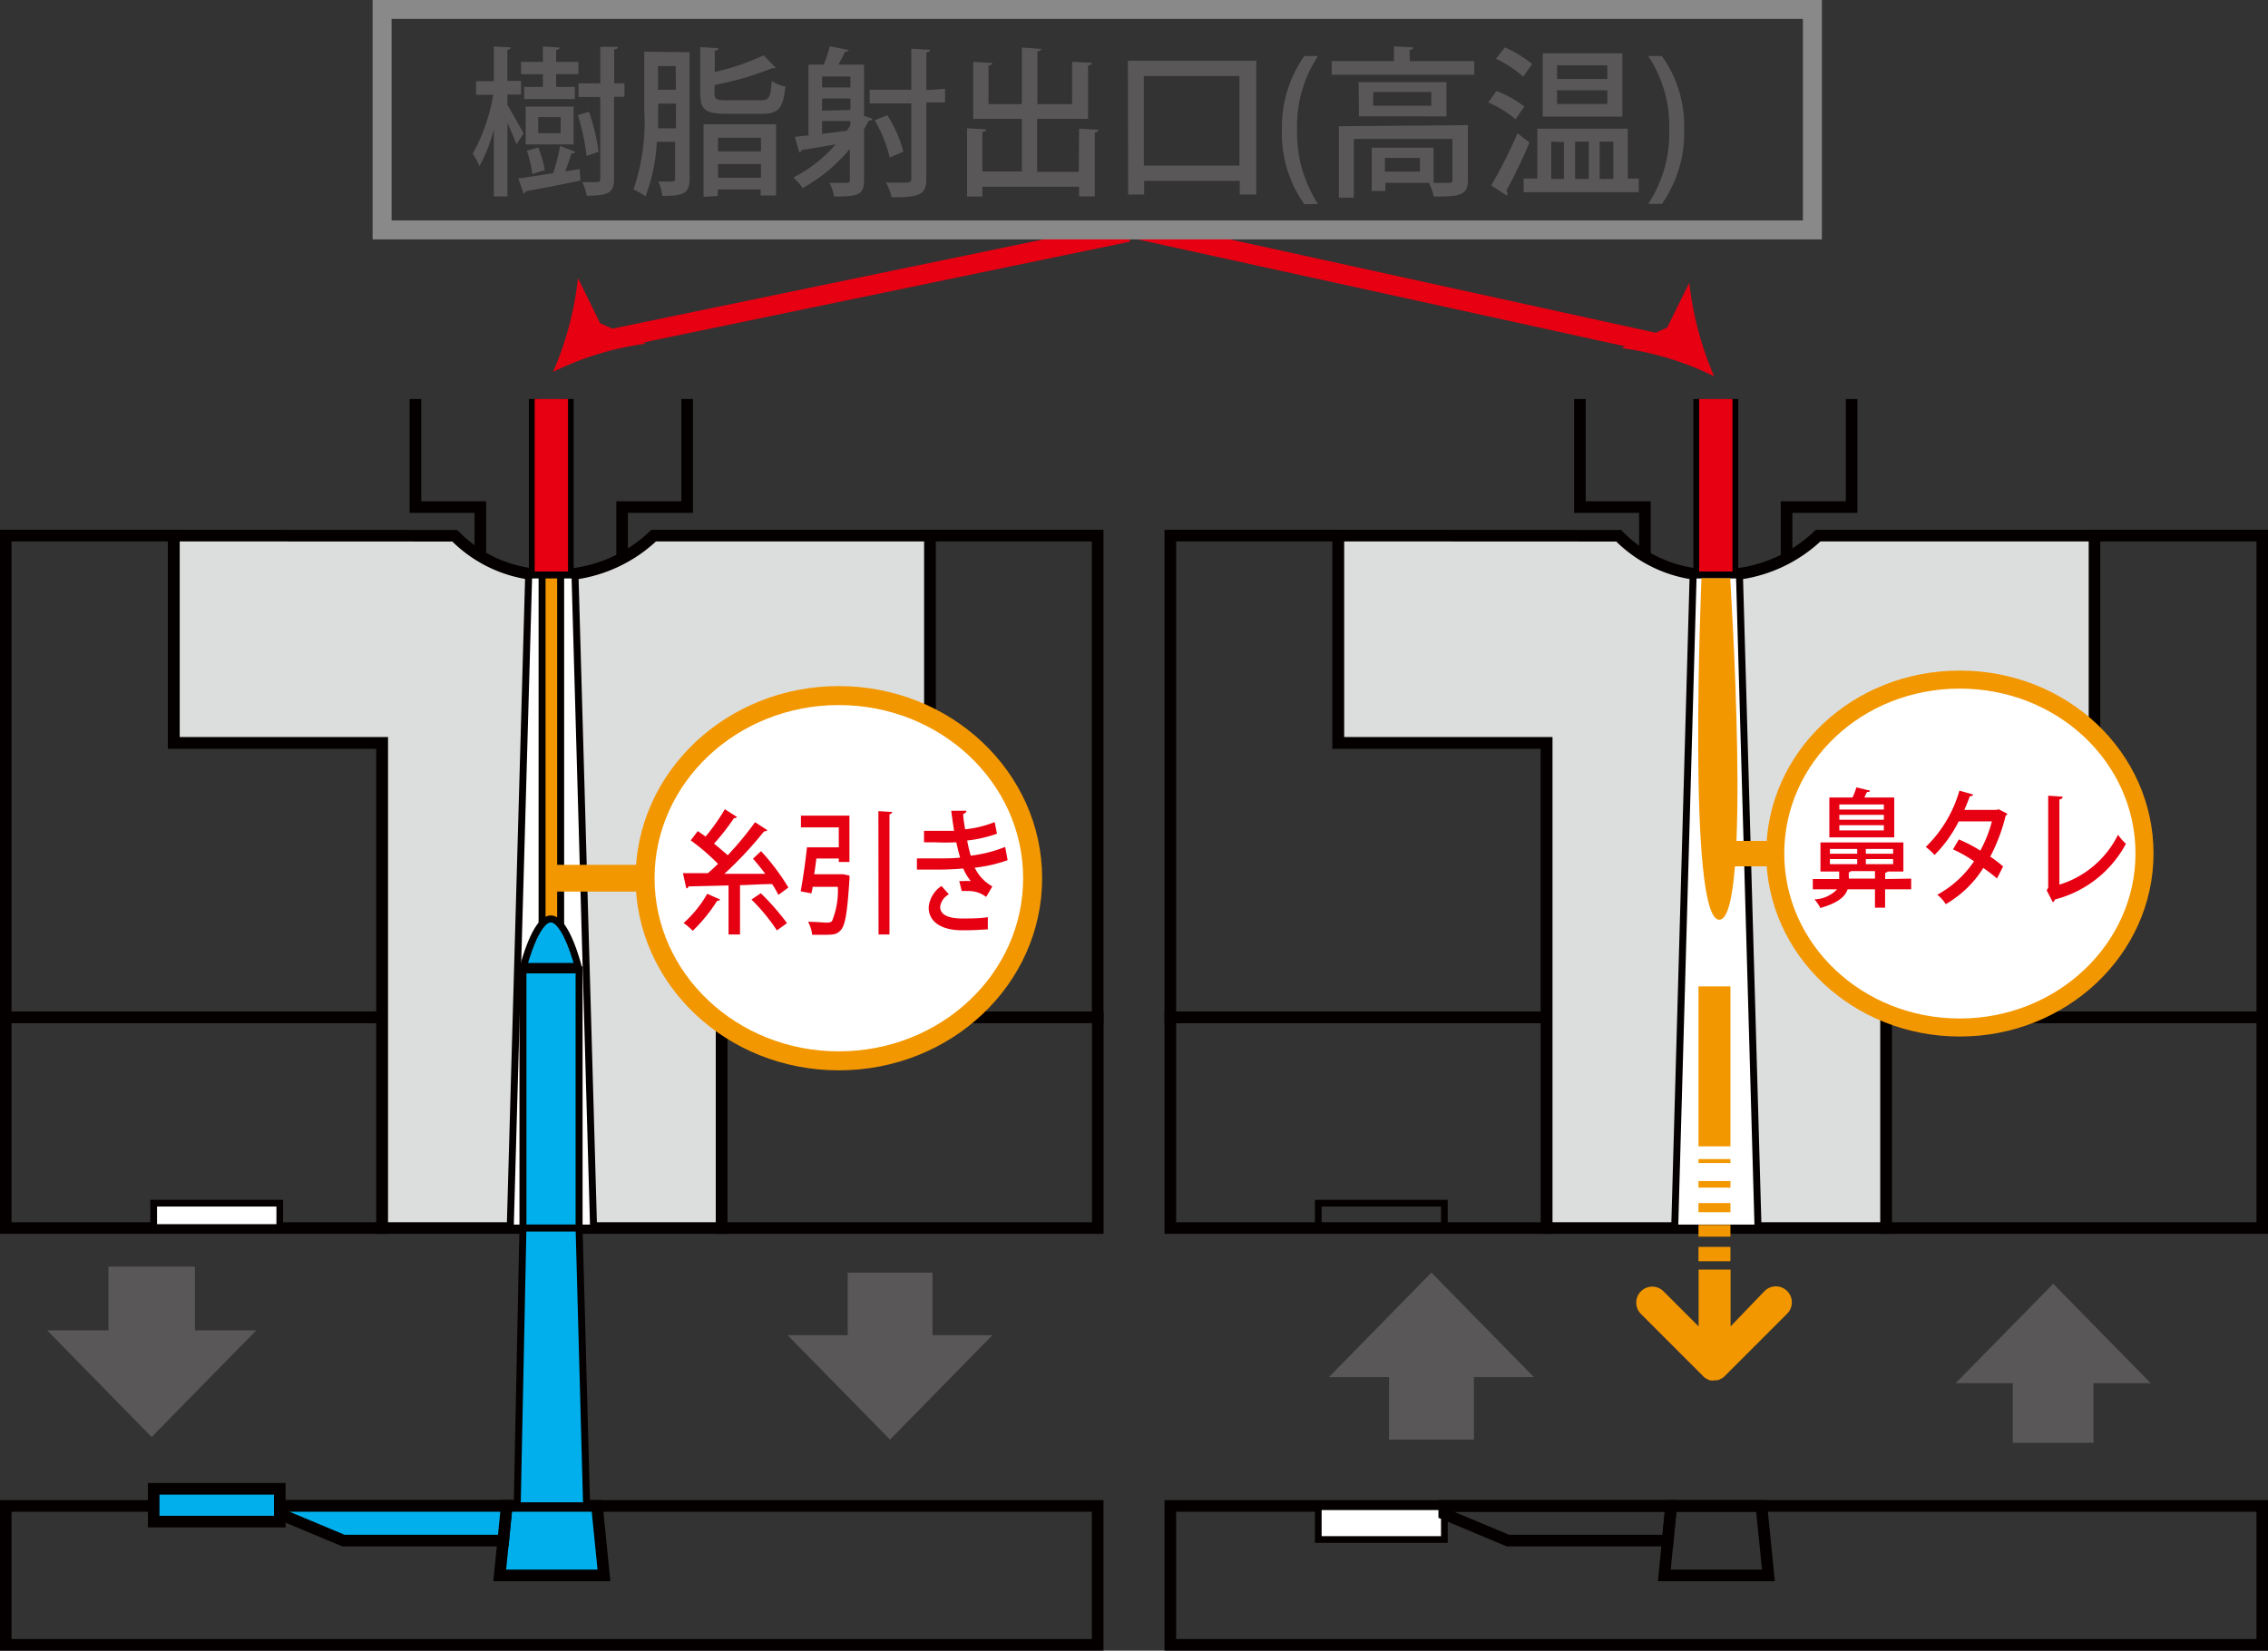 <svg xmlns="http://www.w3.org/2000/svg" viewBox="0 0 166.02 120.84"><rect x="0" y="0" width="166.02" height="120.84" fill="#333333" stroke="none"/><defs><style>.a,.d,.e,.h,.j,.l,.m,.n,.o{fill:none;stroke-miterlimit:10;}.a{stroke:#e60012;stroke-width:1.45px;}.b{fill:#e60012;}.c{fill:#595757;}.d{stroke:#898989;}.d,.l{stroke-width:1.39px;}.e,.h,.j{stroke:#040000;}.e{stroke-width:0.85px;}.f{fill:#00afec;}.g{fill:#fff;}.h{stroke-width:0.49px;}.i{fill:#dcdddd;}.j{stroke-width:0.51px;}.k{fill:#f39700;}.l,.m,.n,.o{stroke:#f39700;}.m{stroke-width:1.32px;}.n{stroke-width:1.96px;}.o{stroke-width:1.86px;}</style></defs><line class="a" x1="42.32" y1="25.32" x2="82.58" y2="16.98"/><path class="b" d="M388,197.13a23.51,23.51,0,0,0,1.83-6.87l1.62,3.3,3.35,1.5a21.78,21.78,0,0,0-6.8,2.07" transform="translate(-347.52 -169.9)"/><line class="a" x1="123.65" y1="25.64" x2="83.53" y2="16.84"/><path class="b" d="M473,197.45a23.67,23.67,0,0,1-1.82-6.86l-1.62,3.29-3.35,1.5a22,22,0,0,1,6.79,2.07" transform="translate(-347.52 -169.9)"/><path class="c" d="M384.67,177.59c.28.46,1,1.75,1.18,2.08l-.53.8c-.13-.38-.4-1-.65-1.57v5.38h-1v-4.9a11.58,11.58,0,0,1-1.06,2.69,4.22,4.22,0,0,0-.49-.91,13.26,13.26,0,0,0,1.5-4.32h-1.25v-1h1.3V173.3l1.23.07c0,.09-.07.15-.24.18v2.27h1v1h-1Zm4.95,3.42c0,.09-.13.13-.27.13-.12.37-.28.87-.46,1.3l1.06-.16.06.84c-1.48.31-3,.6-4,.78a.21.21,0,0,1-.16.18l-.39-1.12c.67-.08,1.57-.23,2.55-.38a14.32,14.32,0,0,0,.51-2Zm-2.36-4.75v-.93h-1.6v-.9h1.6V173.3l1.23.08c0,.1-.08.16-.26.18v.87h1.63v.9h-1.63v.93h1.37v.89h-3.71v-.89Zm2.25,1.44v2.77H386V177.7Zm-2.58,3a8.39,8.39,0,0,1,.47,1.65l-.91.29a9.42,9.42,0,0,0-.4-1.71Zm1.63-1.05v-1.18h-1.64v1.18Zm2.08-1.57a15.72,15.72,0,0,1,.7,2.93l-.88.31a17,17,0,0,0-.64-3Zm2.59-2.09v1h-.76v6c0,1-.36,1.24-2,1.24a3.83,3.83,0,0,0-.33-1l.79,0c.47,0,.53,0,.53-.23V177h-1.59v-1h1.59v-2.67l1.29,0c0,.11-.08.17-.27.2V176Z" transform="translate(-347.52 -169.9)"/><path class="c" d="M398,173.72V183c0,1.08-.46,1.24-2,1.24a3.44,3.44,0,0,0-.29-1.05h.64c.53,0,.59,0,.59-.2v-2.71H395.6a13,13,0,0,1-.83,4,4.29,4.29,0,0,0-.88-.51,15.21,15.21,0,0,0,.79-5.79v-4.3Zm-2.31,4.3c0,.39,0,.82,0,1.27H397v-1.8h-1.29Zm1.29-3.28h-1.29v1.73H397Zm2.84,2c0,.42.13.5.89.5h2.48c.63,0,.74-.2.82-1.41a2.93,2.93,0,0,0,1,.4c-.16,1.59-.49,2-1.72,2h-2.64c-1.48,0-1.87-.3-1.87-1.46v-3.42l1.33.08c0,.1-.09.16-.27.18v1.56a17.69,17.69,0,0,0,3.58-1.22l.87.9c0,.05-.07.05-.26.05a23,23,0,0,1-4.19,1.22Zm-.8,7.57V179h5.31v5.21H403.2v-.44h-3.14v.48Zm4.2-4.33h-3.14v1h3.14Zm-3.14,2.93h3.14v-1h-3.14Z" transform="translate(-347.52 -169.9)"/><path class="c" d="M410.77,174.63v3.75l.64.22a.28.28,0,0,1-.29.12c-.11.21-.22.42-.35.64v3.73c0,1.08-.45,1.2-2.19,1.2a3.63,3.63,0,0,0-.34-1H409c.73,0,.73,0,.73-.23V180.8a12.24,12.24,0,0,1-3.45,2.87,6,6,0,0,0-.68-.78,10.19,10.19,0,0,0,3.09-2.42c-.95.16-1.85.32-2.48.41a.25.25,0,0,1-.18.18l-.33-1.14,1-.11v-5.18h1.11a9.18,9.18,0,0,0,.45-1.34l1.4.27a.28.28,0,0,1-.28.13c-.13.28-.31.62-.48.94Zm-1,.87h-2.07v.8h2.07Zm0,2.45v-.84h-2.07V178Zm-2.07,1.75,1.81-.23.26-.39v-.32h-2.07Zm9-3.3v1h-1.37V183c0,1.09-.42,1.37-2.54,1.34a4,4,0,0,0-.42-1.07l1.11,0c.64,0,.75,0,.75-.29v-5.51h-3.05v-1h3.05v-3l1.37.07c0,.11-.08.18-.27.2v2.76Zm-4.23,1.93a9.39,9.39,0,0,1,1.18,2.67l-1,.43a10.06,10.06,0,0,0-1.1-2.73Z" transform="translate(-347.52 -169.9)"/><path class="c" d="M426.51,179.32l1.43.08c0,.1-.09.17-.28.2v4.68h-1.15v-.71h-7.08v.72h-1.12v-5l1.41.08c0,.1-.1.17-.29.19v2.89h2.89V178.6h-3.56v-4.17l1.4.08c0,.1-.09.16-.28.2v2.81h2.44v-4.14l1.42.1c0,.09-.08.16-.28.18v3.86H426v-3.1l1.45.08c0,.1-.09.17-.28.2v3.9h-3.73v3.88h3.05Z" transform="translate(-347.52 -169.9)"/><path class="c" d="M430.08,174.34h9.4v9.8h-1.21v-1h-7v1h-1.17Zm1.17,7.68h7v-6.55h-7Z" transform="translate(-347.52 -169.9)"/><path class="c" d="M443,184.85a8.87,8.87,0,0,1-1.64-5.4A9,9,0,0,1,443,174h1a9.27,9.27,0,0,0-1.53,5.44,9.51,9.51,0,0,0,1.53,5.39Z" transform="translate(-347.52 -169.9)"/><path class="c" d="M450.72,174.37h4.72v1H445v-1h4.56v-1.08l1.41.08c0,.11-.08.17-.27.19Zm4.25,4.69v4c0,1.13-.53,1.23-2.5,1.23a4.18,4.18,0,0,0-.35-1h-3.19v.59h-1v-3.17h4.53v2.58h.71c.57,0,.67,0,.67-.22v-3h-7.22v4.3h-1.09v-5.23Zm-8-3.15h6.43v2.51H447Zm5.32,1.73v-1h-4.25v1Zm-.83,4.82v-1h-2.56v1Z" transform="translate(-347.52 -169.9)"/><path class="c" d="M457.06,176.56a8.12,8.12,0,0,1,2.05,1.14l-.65.93a7.91,7.91,0,0,0-2-1.23Zm-.38,6.91a34.38,34.38,0,0,0,1.92-3.81l.88.67a38.15,38.15,0,0,1-1.69,3.53.37.37,0,0,1,.08.2.28.28,0,0,1-.05.16Zm1-10.1a8.61,8.61,0,0,1,2,1.22l-.66.92a8.45,8.45,0,0,0-2-1.31Zm9,9.6h.8v1h-8.43v-1h1v-3.65h6.62Zm-.4-9.17v4.64h-5.83V173.8Zm-5.21,6.47V183H462v-2.7Zm4.11-4.59v-1H461.5v1Zm0,1.83v-1H461.5v1Zm-1.36,2.76h-1V183h1Zm1.8,0h-1V183h1Z" transform="translate(-347.52 -169.9)"/><path class="c" d="M469.17,174a8.76,8.76,0,0,1,1.63,5.41,9,9,0,0,1-1.63,5.42h-1a9.44,9.44,0,0,0,1.54-5.42,9.3,9.3,0,0,0-1.54-5.41Z" transform="translate(-347.52 -169.9)"/><rect class="d" x="27.97" y="0.69" width="104.7" height="16.14"/><polygon class="e" points="0.42 39.21 0.42 74.47 27.97 74.47 27.97 54.38 12.71 54.38 12.71 39.21 0.42 39.21"/><rect class="e" x="0.42" y="74.47" width="27.55" height="15.43"/><polygon class="e" points="80.35 39.21 80.35 74.47 52.81 74.47 52.81 54.38 68.06 54.38 68.06 39.21 80.35 39.21"/><rect class="e" x="52.81" y="74.47" width="27.55" height="15.43"/><rect class="e" x="0.42" y="110.24" width="79.93" height="10.17"/><polygon class="f" points="43.7 110.24 37.09 110.24 36.58 115.33 44.21 115.33 43.7 110.24"/><polygon class="e" points="43.7 110.24 37.09 110.24 36.58 115.33 44.21 115.33 43.7 110.24"/><rect class="f" x="11.25" y="108.99" width="9.23" height="2.4"/><rect class="e" x="11.25" y="108.99" width="9.23" height="2.4"/><rect class="g" x="11.25" y="88.08" width="9.23" height="1.78"/><rect class="h" x="11.25" y="88.08" width="9.23" height="1.78"/><polygon class="f" points="36.84 112.78 25.14 112.78 20.48 110.83 20.48 110.24 37.09 110.24 36.84 112.78"/><polygon class="e" points="36.84 112.78 25.14 112.78 20.48 110.83 20.48 110.24 37.09 110.24 36.84 112.78"/><path class="i" d="M360.25,209.11v15.17H375.5V259.8h24.84V224.28h15.25V209.11H395.37A10.45,10.45,0,0,1,388,212a9.63,9.63,0,0,1-7.19-2.88Z" transform="translate(-347.52 -169.9)"/><path class="e" d="M360.25,209.11v15.17H375.5V259.8h24.84V224.28h15.25V209.11H395.37A10.45,10.45,0,0,1,388,212a9.63,9.63,0,0,1-7.19-2.88Z" transform="translate(-347.52 -169.9)"/><polyline class="e" points="30.41 29.21 30.41 37.12 35.16 37.12 35.16 40.84"/><polyline class="e" points="50.3 29.21 50.3 37.12 45.54 37.12 45.54 40.84"/><line class="e" x1="39.14" y1="29.21" x2="39.14" y2="42.05"/><line class="e" x1="41.57" y1="29.21" x2="41.57" y2="42.05"/><rect class="b" x="39.14" y="29.21" width="2.44" height="12.88"/><polygon class="g" points="38.7 42.09 37.35 89.9 43.45 89.9 42.09 42.09 38.7 42.09"/><polygon class="j" points="38.7 42.09 37.35 89.9 43.45 89.9 42.09 42.09 38.7 42.09"/><rect class="k" x="39.68" y="42.09" width="1.36" height="26.7"/><rect class="j" x="39.68" y="42.09" width="1.36" height="26.7"/><rect class="f" x="38.28" y="71" width="4.11" height="18.9"/><rect class="j" x="38.28" y="71" width="4.11" height="18.9"/><polygon class="f" points="42.94 110.23 37.86 110.23 38.28 89.9 42.39 89.9 42.94 110.23"/><polygon class="j" points="42.94 110.23 37.86 110.23 38.28 89.9 42.39 89.9 42.94 110.23"/><path class="f" d="M385.84,240.65s.88-3.48,2-3.48,2,3.48,2,3.48Z" transform="translate(-347.52 -169.9)"/><path class="j" d="M385.84,240.65s.88-3.48,2-3.48,2,3.48,2,3.48Z" transform="translate(-347.52 -169.9)"/><polygon class="e" points="85.67 39.21 85.67 74.47 113.21 74.47 113.21 54.38 97.96 54.38 97.96 39.21 85.67 39.21"/><rect class="e" x="85.67" y="74.47" width="27.55" height="15.43"/><polygon class="e" points="165.6 39.21 165.6 74.47 138.05 74.47 138.05 54.38 153.31 54.38 153.31 39.21 165.6 39.21"/><rect class="e" x="138.05" y="74.47" width="27.55" height="15.43"/><rect class="e" x="85.67" y="110.24" width="79.93" height="10.17"/><polygon class="e" points="128.94 110.24 122.33 110.24 121.83 115.33 129.45 115.33 128.94 110.24"/><rect class="g" x="96.5" y="110.3" width="9.23" height="2.4"/><rect class="h" x="96.5" y="110.3" width="9.23" height="2.4"/><rect class="h" x="96.5" y="88.08" width="9.23" height="1.78"/><polygon class="e" points="122.08 112.78 110.38 112.78 105.72 110.83 105.72 110.24 122.33 110.24 122.08 112.78"/><path class="i" d="M445.49,209.11v15.17h15.25V259.8h24.84V224.28h15.26V209.11H480.61A10.45,10.45,0,0,1,473.2,212a9.63,9.63,0,0,1-7.19-2.88Z" transform="translate(-347.52 -169.9)"/><path class="e" d="M445.49,209.11v15.17h15.25V259.8h24.84V224.28h15.26V209.11H480.61A10.45,10.45,0,0,1,473.2,212a9.63,9.63,0,0,1-7.19-2.88Z" transform="translate(-347.52 -169.9)"/><polyline class="e" points="115.65 29.21 115.65 37.12 120.41 37.12 120.41 40.84"/><polyline class="e" points="135.54 29.21 135.54 37.12 130.78 37.12 130.78 40.84"/><line class="e" x1="124.38" y1="29.21" x2="124.38" y2="42.05"/><line class="e" x1="126.82" y1="29.21" x2="126.82" y2="42.05"/><rect class="b" x="124.38" y="29.21" width="2.44" height="12.88"/><polygon class="g" points="123.94 42.09 122.59 89.9 128.69 89.9 127.33 42.09 123.94 42.09"/><polygon class="j" points="123.94 42.09 122.59 89.9 128.69 89.9 127.33 42.09 123.94 42.09"/><path class="g" d="M423.11,234.19c0,7.39-6.35,13.37-14.19,13.37s-14.18-6-14.18-13.37,6.35-13.37,14.18-13.37,14.19,6,14.19,13.37" transform="translate(-347.52 -169.9)"/><path class="l" d="M423.11,234.19c0,7.39-6.35,13.37-14.19,13.37s-14.18-6-14.18-13.37,6.35-13.37,14.18-13.37S423.11,226.81,423.11,234.19Z" transform="translate(-347.52 -169.9)"/><path class="g" d="M504.5,232.38c0,7-6.05,12.74-13.52,12.74s-13.51-5.7-13.51-12.74,6-12.73,13.51-12.73,13.52,5.7,13.52,12.73" transform="translate(-347.52 -169.9)"/><path class="m" d="M504.5,232.38c0,7-6.05,12.74-13.52,12.74s-13.51-5.7-13.51-12.74,6-12.73,13.51-12.73S504.5,225.35,504.5,232.38Z" transform="translate(-347.52 -169.9)"/><line class="g" x1="47.22" y1="64.29" x2="40.41" y2="64.29"/><line class="n" x1="47.22" y1="64.29" x2="40.41" y2="64.29"/><line class="g" x1="129.95" y1="62.49" x2="125.33" y2="62.49"/><line class="o" x1="129.95" y1="62.49" x2="125.33" y2="62.49"/><path class="b" d="M403.23,232.21a16.26,16.26,0,0,1,2,2.66l-.73.54a7.12,7.12,0,0,0-.46-.79c-.78,0-1.57.06-2.35.08v3.61h-.84v-3.59l-2.93.07a.2.2,0,0,1-.16.15l-.25-1.12h1.83c.24-.2.49-.44.74-.68a15.7,15.7,0,0,0-2-1.72l.52-.68.57.4a14.7,14.7,0,0,0,1.41-2l.89.57a.23.23,0,0,1-.22.08,17,17,0,0,1-1.46,1.87c.36.29.71.59,1,.85a24.25,24.25,0,0,0,2-2.42l.9.58a.28.28,0,0,1-.24.09,27,27,0,0,1-2.91,3.11l3,0c-.29-.39-.61-.78-.9-1.11Zm-3,3.54a.18.18,0,0,1-.21.09,12,12,0,0,1-1.79,2.2,4.58,4.58,0,0,0-.67-.57,8.37,8.37,0,0,0,1.73-2.14Zm4.16,2.26a14.07,14.07,0,0,0-1.86-2.26l.68-.46a17.59,17.59,0,0,1,1.92,2.19Z" transform="translate(-347.52 -169.9)"/><path class="b" d="M409.06,233.9l.18,0,.46.1a1.33,1.33,0,0,1,0,.28c-.15,2.34-.3,3.3-.6,3.67s-.6.38-1.22.38l-.91,0a2.57,2.57,0,0,0-.3-.95c.56,0,1.14.06,1.36.06a.58.58,0,0,0,.39-.1,5.85,5.85,0,0,0,.43-2.52H407c0,.18-.06.33-.08.48l-.79-.15c.16-.85.35-2.18.46-3.22h2.33v-1.46h-2.77v-.86h3.55V233h-.78v-.25h-1.64c-.05.38-.1.78-.16,1.15Zm2.76-4.62,1,.06c0,.09-.06.14-.19.17v8.8h-.8Z" transform="translate(-347.52 -169.9)"/><path class="b" d="M421.28,232.87a10.69,10.69,0,0,1-2.41.55,3.15,3.15,0,0,0,1.29,1.37l-.45.77a2.1,2.1,0,0,0-1.39-.43,2.69,2.69,0,0,0-.4,0l-.18-.73h.3a4.27,4.27,0,0,1,.54,0,4,4,0,0,1-.55-.92c-.6.05-1.26.08-1.78.08s-1.09,0-1.61,0v-.82c.47,0,1.12,0,1.6,0s1.06,0,1.56-.06c-.08-.28-.2-.75-.28-1.12a15.8,15.8,0,0,1-1.58,0l-.78,0v-.84l1,0c.4,0,.88,0,1.2,0-.07-.43-.15-1-.21-1.47l1.11,0c0,.11-.08.19-.23.23,0,.36.08.77.14,1.13a7.86,7.86,0,0,0,2.16-.53l.17.85a9.54,9.54,0,0,1-2.18.5,9.78,9.78,0,0,0,.26,1.11,10,10,0,0,0,2.52-.64ZM417.91,238c-1.38,0-2.41-.56-2.41-1.67a2.08,2.08,0,0,1,.94-1.57l.54.61a1.21,1.21,0,0,0-.64.92c0,.59.63.84,1.56.85.61,0,1.39,0,1.93-.1l0,.9c-.37,0-.87.06-1.56.06Z" transform="translate(-347.52 -169.9)"/><path class="b" d="M487.42,234.22V235h-1.91v1.35h-.74V235h-2c-.18.54-.71,1-2,1.37a2.82,2.82,0,0,0-.43-.63A2.4,2.4,0,0,0,482,235h-1.78v-.75h1.93v-.55h-1.37v-2.13h6.07v2.13h-1.16a.19.19,0,0,1-.17.09v.46Zm-1.24-5.94v2.92h-4.75v-2.92h1.7a6.39,6.39,0,0,0,.28-.74l1,.24c0,.06-.08.1-.18.1s-.15.26-.24.4Zm-4.71,3.77v.35h2v-.35Zm0,.74v.37h2v-.37Zm3.95-3.63v-.37h-3.26v.37Zm0,.75v-.36h-3.26v.36Zm0,.78v-.38h-3.26v.38Zm-2.56,3.53h1.91v-.55H483a.18.18,0,0,1-.15.09Zm3.24-1.82v-.35h-2v.35Zm0,.76v-.37h-2v.37Z" transform="translate(-347.52 -169.9)"/><path class="b" d="M494.46,229.47a.24.24,0,0,1-.12.14,13.42,13.42,0,0,1-1.13,3,8.93,8.93,0,0,1,.94.72l-.45.88a10.94,10.94,0,0,0-1-.77,7.92,7.92,0,0,1-2.75,2.65,2.54,2.54,0,0,0-.62-.69,7.61,7.61,0,0,0,2.69-2.45,9.55,9.55,0,0,0-1.54-.87l.43-.73a10.29,10.29,0,0,1,1.57.82,9.37,9.37,0,0,0,.85-2.14h-2.43a9.58,9.58,0,0,1-1.77,2.46,4.52,4.52,0,0,0-.64-.59,9.3,9.3,0,0,0,2.46-4.12l1,.28c0,.09-.11.13-.24.13-.09.28-.26.68-.4,1h2.36l.15-.05Z" transform="translate(-347.52 -169.9)"/><path class="b" d="M498.27,234.66a7.1,7.1,0,0,0,4.29-3.65,4.27,4.27,0,0,0,.58.66,8.21,8.21,0,0,1-5.21,4.08.25.25,0,0,1-.14.2l-.45-.87.11-.2v-6.73l1.06.07c0,.1-.08.18-.24.21Z" transform="translate(-347.52 -169.9)"/><path class="c" d="M358.63,275.1v0Z" transform="translate(-347.52 -169.9)"/><polygon class="c" points="7.94 97.39 3.45 97.39 11.1 105.2 18.76 97.39 14.27 97.39 14.27 92.72 7.94 92.72 7.94 97.39"/><path class="c" d="M412.68,275.29v0Z" transform="translate(-347.52 -169.9)"/><polygon class="c" points="62.05 97.74 57.65 97.74 65.15 105.39 72.65 97.74 68.26 97.74 68.26 93.16 62.05 93.16 62.05 97.74"/><path class="c" d="M497.82,275.52v0Z" transform="translate(-347.52 -169.9)"/><polygon class="c" points="153.25 101.26 157.44 101.26 150.3 93.98 143.15 101.26 147.34 101.26 147.34 105.62 153.25 105.62 153.25 101.26"/><path class="c" d="M452.3,275.29v0Z" transform="translate(-347.52 -169.9)"/><polygon class="c" points="107.89 100.81 112.28 100.81 104.78 93.16 97.28 100.81 101.68 100.81 101.68 105.39 107.89 105.39 107.89 100.81"/><path class="k" d="M472.07,212.23s-1.08,25.12,1.32,25,.78-25,.78-25" transform="translate(-347.52 -169.9)"/><rect class="k" x="124.33" y="88.07" width="2.34" height="0.67"/><rect class="k" x="124.33" y="86.46" width="2.34" height="0.48"/><rect class="k" x="124.33" y="84.85" width="2.34" height="0.29"/><rect class="k" x="124.33" y="72.21" width="2.34" height="11.71"/><rect class="k" x="124.33" y="89.67" width="2.34" height="0.86"/><path class="k" d="M473,270.94a.75.75,0,0,0,.21,0h0a.66.66,0,0,0,.2-.06h0l.19-.1h0a.9.9,0,0,0,.18-.15h0l4.56-4.56a1.17,1.17,0,1,0-1.65-1.66L474.2,267v-4.16h-2.34V267l-2.57-2.57a1.17,1.17,0,0,0-1.65,1.66l4.56,4.56h0a.9.9,0,0,0,.18.15h0l.19.1h0a.66.66,0,0,0,.2.06h0a.75.75,0,0,0,.21,0Z" transform="translate(-347.52 -169.9)"/><rect class="k" x="124.33" y="91.28" width="2.34" height="1.05"/></svg>